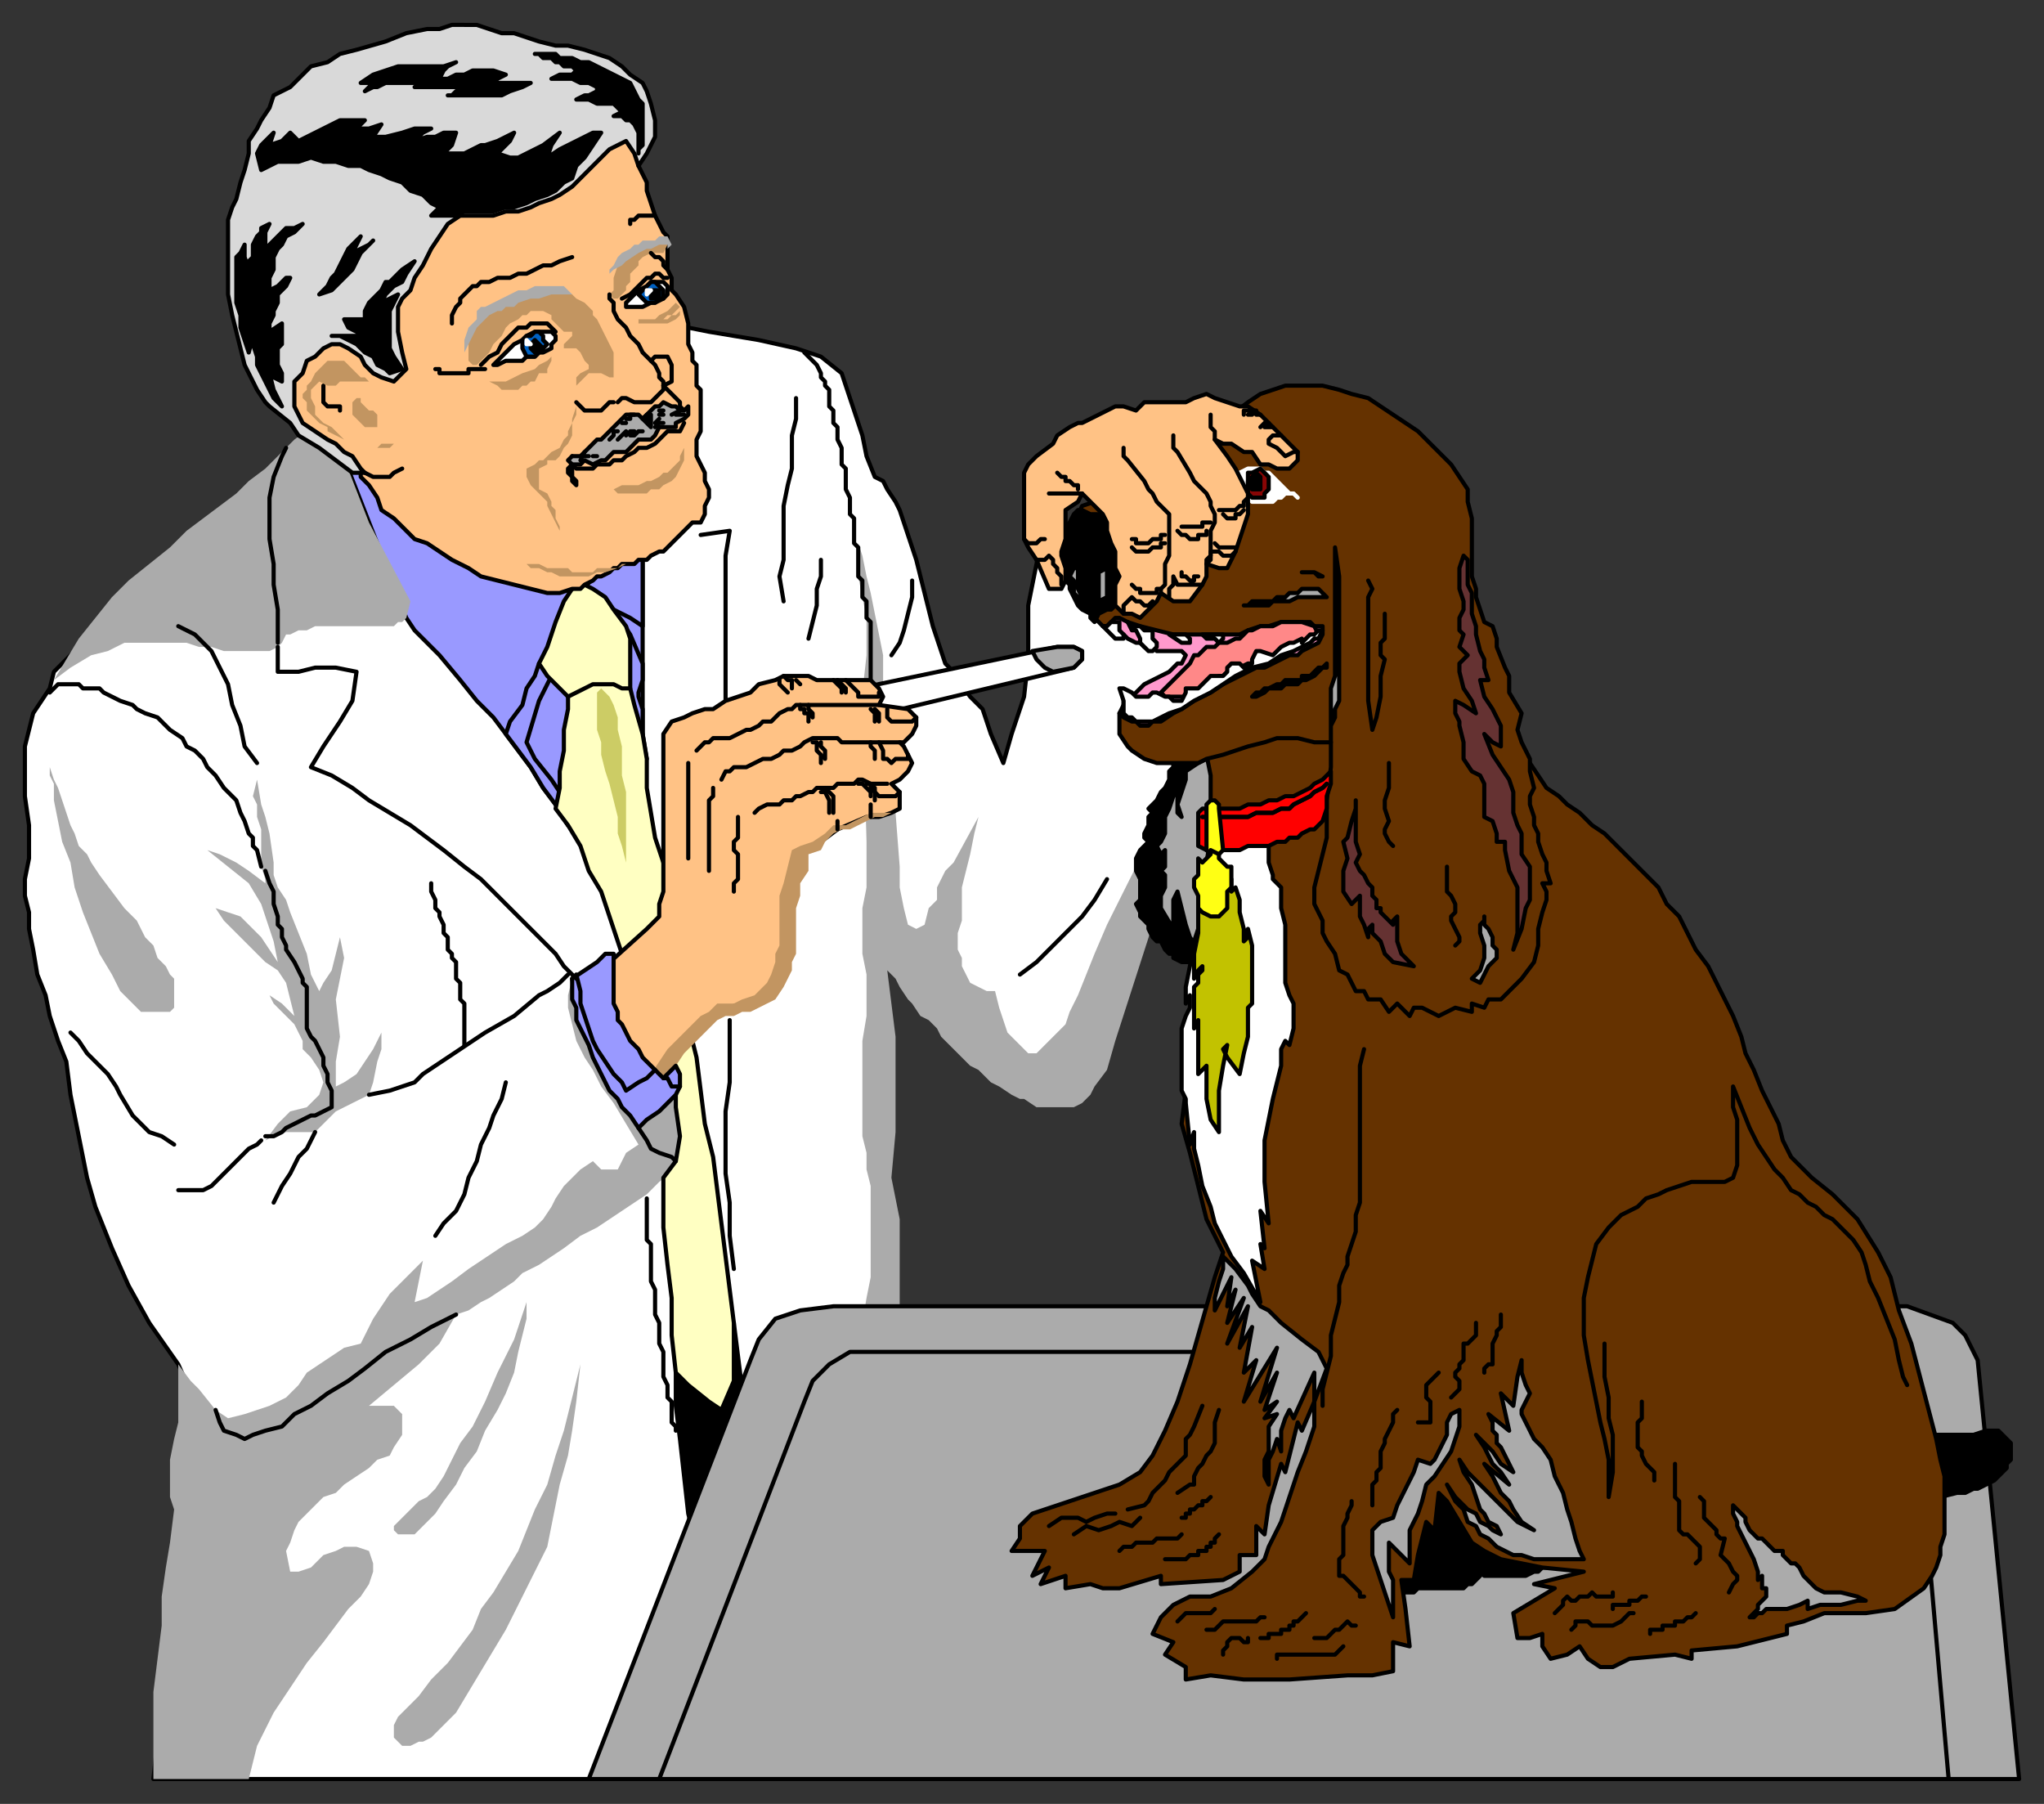 <svg xmlns="http://www.w3.org/2000/svg" fill-rule="evenodd" height="435" preserveAspectRatio="none" stroke-linecap="round" width="493"><rect width="100%" height="100%" fill="#333333" stroke="none"/><style>.brush0{fill:#fff}.pen0{stroke:#000;stroke-width:1;stroke-linejoin:round}.brush1{fill:#ababab}.pen1{stroke:none}.brush2{fill:#000}.brush3{fill:#99f}.brush5{fill:#ffc285}.brush6{fill:#c29561}.pen2{stroke:none}.brush8{fill:#653200}.pen4{stroke:#fff;stroke-width:1;stroke-linejoin:round}.brush13{fill:#ffff14}</style><path class="pen0 brush0" d="m71 110-40 34-18 18-1 4-2 3-2 3-1 4-1 4v12l1 7v8l-1 5v4l1 4v4l1 5 1 6 2 5 1 5 2 6 2 5 1 8 2 10 2 10 2 7 4 10 4 9 5 9 7 10 4 9-10 91h159l18-106v-24l-3-71 36 31 19-4 32-100-46-29-4 20v13l-1 9-3 9-2 7-3-7-2-6-3-3-5-7-1-1-1-3-1-3-1-3-1-4-1-4-1-4-1-4-1-3-1-3-1-3-1-3-1-2-2-3-1-2-2-1-2-5-1-5-3-9-2-6-5-4-6-2-9-2-6-1-6-1-5-1h-3v7l3 6v17l4 10-4 7-9 5h-13l-1 3-3 4-8 2-9-2-11-5-8-5-8-5-5-6-8-8-8-7-4 8z"/><path class="pen1 brush1" d="m110 317 3-1 3-2 2-1 3-2 3-2 2-2 4-2 3-2 3-2 4-3 4-2 3-2 3-2 3-2 3-2 3-3 9-7-7-31-21-12-2 1-1 4v3l1 4 1 4 2 4 2 3 2 4 3 4 3 5 3 5-3 2-2 4h-4l-2-2-3 2-2 2-2 2-2 3-1 2-2 3-2 2-3 2-4 2-3 2-3 2-3 2-4 3-3 2-3 2-3 1 1-5 1-5-4 4-4 4-4 6-3 6-4 1-3 2-3 2-3 2-2 3-3 3-4 2-6 2-4 1-3-2-4-5-2-2-3-4v14l-1 4-1 5v9l1 3-1 8-1 6-1 7v7l-1 8-1 8v21h23l1-4 1-4 2-4 2-4 2-3 2-3 2-3 2-3 4-5 3-4 3-4 3-3 2-3 1-3v-2l-1-3-3-1h-3l-2 1-3 1-3 3-3 1h-2l-1-5 1-2 1-3 1-2 2-2 2-2 2-2 3-1 2-2 3-2 3-2 2-2 3-1 1-2 2-3v-5l-2-2h-6l6-5 6-5 5-5 4-7zM62 188l-1 4 1 2v3l1 3v9l1 3v1l-4-3-3-2-4-2-3-1 5 4 5 4 3 5 2 6 1 3 1 5-2-3-2-3-3-3-2-2-6-2 2 3 3 3 5 5 2 2 3 2 2 3 1 4 1 4-3-3-3-2 1 2 3 3 2 2 2 4v2l2 2 2 3 1 3-1 3-1 1-2 2-4 1-3 3-3 4 2-1 3-1h7l3-3 2-2 4-2 4-2 1-3 1-5 1-3v-4l-2 4-2 3-2 3-3 2-2 1v-6l1-6-1-9 1-5 1-5-1-5-1 4-1 4-2 3-1 2-2-4-1-5-2-5-2-5-1-3-2-3-1-3v-3l-1-7-1-4-1-3-1-6zm146 131 9-1v-24l-2-10 1-11v-23l-2-16 2 2 1 2 2 3 1 1 2 3 2 1 2 2 1 2 2 2 2 2 1 1 2 2 2 1 1 1 2 2 2 1 3 2 2 1h1l3 2h9l2-1 2-2 1-2 3-4 2-7 29-90-27 54-4 8-3 7-2 5-2 5-2 4-1 3-2 2-2 2-2 2-1 1h-2l-2-2-3-3-1-3-1-3-1-4h-2l-2-1-2-1-2-4v-2l-1-2v-4l1-3v-8l1-4 1-4 1-5 1-4-6 11-2 2-2 4v3l-2 2-1 4-2 1-2-1-1-4-1-5v-5l-1-13-1-5-2-4v-29l-1-5-1-5-1-5-1-4-1-5-1-3v8l2 10v9l-1 9 1 36v11l-1 5v11l1 5v10l-1 6v23l1 4v4l1 4v22l-1 5-1 6z"/><path class="pen0 brush2" d="m163 339 1 8 1 9 1 9 2 8 11-38-1-8-1-8-14 12v8z"/><path class="pen0 brush3" d="m98 149 2 3 6 6 5 6 4 5 4 4 3 4 3 4 3 4 3 5 3 4 3 5 19-16-1-6v-42l-1-4h-10l-3 7-9 2-11-3-13-6-11-8-7-8-8-7 16 41z"/><path class="pen0 brush3" d="m137 194-4-6-4-5-2-4 3-10 4-8-4-1-1 3-2 3-1 4-3 4-1 3 3 4 3 4 3 5 3 4 3 5 14-16 4-6v-6l-1-3v-1l1-3v-4l-3-7-4-6 4 2 3 2v-16l-2-11-12 18 2 1 3 3-9 48z"/><path class="pen0" style="fill:#ffffc2" d="m138 142-2 3-2 5-2 6-2 4 2 3 3 3 2 2v3l-1 5v5l-1 5v4l-1 5 3 4 3 5 2 6 3 5 2 6 2 6 2 6 7 17 3 8 2 5v4l1 7-1 6-3 4v12l1 9 1 8v9l1 9 3 3 5 4 3 2 3-7v-14l-1-8-1-8-1-8-1-8-1-8-2-8-1-8-1-8-2-8-1-8-1-8-2-8-1-8-1-7-2-6-1-6-1-6v-7l-1-6-2-7-1-4v-12l-1-3-3-4-2-3-3-2-2-1-3 1z"/><path class="pen0" fill="none" d="m63 275-1 1-2 1-2 2-1 1-1 1-2 2-1 1-2 2-2 1h-6m21-77 1 3 1 2v3l1 3v2l1 1v2l1 2v1l2 3 1 2 1 2v1l1 1v10l1 2 1 1 1 2 1 2v2l1 2v2l1 2v4l-2 1-2 1h-1l-2 1-2 1-2 1-1 1-2 1h-2m12-1-2 4-2 2-2 4-2 3-2 4m44 27-6 3-5 3-6 3-5 4-4 3-5 3-4 3-4 2-3 3-4 1-3 1-2 1-2-1-3-1-1-2-1-3m104-51v10l1 1v9l1 2v6l1 2v5l1 2v6l1 2v3l1 1v5l1 1v1m-9-73 2 3 1 2 2 1 3 1 1 1m-74-16 5-1 6-2 2-2 3-2 3-2 3-2 3-2 3-2 7-4 6-5 2-1 3-2 2-2m32-106 7-1-1 6v35m19-84 1 1 1 1 1 1 1 2v1l1 1v1l1 1v4l1 1v3l1 1v3l1 2v4l1 1v5l1 2v4l1 1v6l1 1v7l1 1v4l1 1v4l1 1v15m-34 81v15l-1 7v15l1 7v8l1 8"/><path class="pen0 brush0" d="m255 156-48 10 2 7 50-12 2-2v-2l-2-1h-4z"/><path class="pen0" fill="none" d="M152 166h-2l-2-1h-5l-2 1-2 1-2 1"/><path class="pen0 brush5" d="M204 164h-7l-2-1h-6l-2 1-4 1-2 2-3 1-3 1-3 2h-2l-3 1-2 1-3 1-2 3v38l-1 3v3l-3 3-10 9 1 16 13 11 2-4 8-10 5-3 10-2 5-9v-12l2-10 1-4 5-3 4-3 7-3h3l3-1 2-1v-4l-2-2 2-1 2-2 1-2-1-2-1-2-1-1h1l2-2 1-2v-2l-2-2-7-1 1-2-1-2-2-2h-6z"/><path class="pen2 brush6" d="m210 196-2 1-2 1-2 1h-3l-2 2-3 2-3 1-2 1-1 4-1 4-1 3v12l-1 2v2l-1 3-1 2-2 2-1 1-3 1-2 1h-4l-2 2-2 1-3 3-3 3-2 2-2 3-2 3 3 1 3-3 2-3 3-3 3-3 2-2 2-1h2l2-1h2l2-1 2-1 2-1 2-3 1-2 1-2v-2l1-2v-11l1-3v-3l2-3v-4l3-1 1-2 2-2 2-1h2l2-1 2-1 2-1h2l2-1 2-2-2 2h-5z"/><path class="pen0 brush3" d="m138 236 3-2 3-2 2-2h2v12l1 2v2l1 1 1 2 1 2 2 2 1 2 1 1 2 2v3l-8 3-4-6-3-6-2-5-2-6-1-5z"/><path class="pen0 brush3" d="m138 236 1-1 1 4v3l1 3 1 3 1 3 1 2 2 3 2 3 2 2 1 2 3-2 2-1 2-2 2 2 3-3 1 2v3l-1 2-2 2-2 2-3 2-2 2-2-3-2-2-1-2-2-2-1-2-1-2-1-2-1-2-1-3-1-2-1-2-1-2v-3l-1-2v-5z"/><path class="pen0" fill="none" d="M164 262h-2l-1-2h-1"/><path class="pen1 brush1" d="m82 108-7-5-4 3-3 3-4 4-4 3-3 3-4 3-4 3-4 3-4 4-5 4-5 4-4 4-4 5-4 5-3 5-3 5 4-3 5-3 4-1 4-2h15l3 1h3l3 1h11l2-1 1-1 1-2h1l2-1h2l2-1h19l1-1h1l1-1 1-4-10-19-7-18z"/><path class="pen0" fill="none" d="m69 108-1 2-2 5-1 5v10l1 6v5l1 6v8"/><path style="stroke:none;fill:#cccc65" d="m145 166-1 1v9l1 3v3l1 4 1 3 1 4 1 4v4l1 3 1 4v-17l-1-4v-7l-1-4v-3l-1-3-1-2-1-1-1-1z"/><path class="pen0" fill="none" d="M212 170h-5 0-12 0-3 0l-1 1h-1l-2 1-1 1-1 1h-2l-1 1-2 1h-1l-2 1-2 1h-4l-1 1h-1l-1 1-1 1m49-2h-6 0-8l-1-1h-6l-2 1-1 1-2 1h-2l-1 1-2 1h-2l-2 1-2 1h-3l-1 1h-1l-1 2m40 1h-4l-2-1h-1l-1 1h-4l-1 1h-4l-1 1h-1l-2 1h-1l-1 1h-2l-1 1h-3l-2 1-1 1"/><path class="pen0" fill="none" d="m199 190 1 1 1 1v4"/><path class="pen0" fill="none" d="M198 191h1l1 2v3m7-7h1l1 1 1 1v1"/><path class="pen0" fill="none" d="M209 189h1v1l1 1v2"/><path class="pen0" fill="none" d="m217 191-1 1h-4 0l-1-1v-1l-1-1m0 5v3m-8 1v2m-24-3v5l-1 1v2l1 1v6l-1 1v2m-11-31v23m6-17h0v2l-1 1v17m25-31h1v1h0v1h0l1 1h0v1h0v1m0-5v1l1 1v2m20-1v1h-3l-1 1-1-1h-1v-2l-1-2m9-6-1 1h-5l-1-1v-2m-2-4v1h-5v-1l-1-1-1-1-1-1m-15-1h0l1 1h1v1h0v1h0m1-2h0l1 1m-5-1v1l1 1 1 1m11-3 1 1 1 1v1m-1-3 1 1 1 1v1m6 4 1 1v2m0-3 1 1v2m-2 5v1l1 1v2m-18-13h0v1h1v1h1v1h0v1h0m0-4v1l1 1v1"/><path class="pen1 brush1" d="m140 329-2 8-2 8-2 6-2 7-3 6-2 5-2 5-3 5-3 5-3 4-2 5-3 4-3 4-4 4-3 4-4 4-1 1-1 2v3l1 1 1 1h2l2-1h1l2-1 1-1 2-2 1-1 2-2 3-5 3-5 3-5 3-5 2-4 2-4 2-4 2-4 2-4 1-5 1-5 1-5 2-7 1-6 1-7 1-9zm-13-15-3 9-4 8-3 7-3 6-3 4-2 4-2 4-2 3-2 2-2 1-1 1-1 1-1 1-1 1-1 1-1 1v1l1 1h4l1-1 2-2 2-2 2-3 3-4 2-4 3-4 2-5 3-5 2-4 2-5 1-5 1-4 1-4v-4zM12 185v2l1 2v4l1 5 1 5 2 5 1 6 2 6 2 5 2 5 3 5 2 4 3 3 2 2h7l1-1v-7l-1-1-1-2-2-2-1-3-2-2-2-4-3-3-3-4-3-4-2-3-1-2-2-2-1-3-1-2-1-3-1-3-1-3-1-2-1-3z"/><path class="pen0" fill="none" d="m17 249 2 2 2 3 3 3 2 2 2 3 1 2 3 5 4 4 3 1 3 2M12 167l1-1 1-1h5l1 1h4l1 1 2 1 2 1 3 1 1 1 2 1 3 1 2 2 1 1 3 2 1 2 2 1 2 2 1 2 2 2 2 3 1 1 2 2 1 3 1 2 1 3 1 1v2l1 1 1 4m-20-58 4 2 4 4 2 4 2 4 1 5 2 5 1 5 3 4m5-28v6h5l4-1h5l5 1-1 7-3 5-4 6-3 5 5 2 5 3 4 3 5 3 5 3 4 3 4 3 5 4 4 3 4 4 3 3 4 4 3 3 4 4 2 3 3 3m-35-23v2l1 2v2l1 1v1l1 2v2l1 1v3l1 1v1l1 1v4l1 1v4l1 1v10m10 9-1 4-2 4-1 3-2 4-1 4-2 4-1 4-2 4-3 3-2 3m87-202v5l-1 4v8l-1 4-1 5v13l-1 4 1 6m9-10v4l-1 3v4l-1 4-1 4m25-14v4l-1 4-1 4-1 3-2 3m31 77 4-3 4-4 3-3 4-4 3-4 3-5"/><path class="pen0 brush1" d="M142 429h345l-10-101-3-6-3-3-11-4H201l-8 1-6 2-4 5-2 5-39 101z"/><path class="pen0 brush1" d="M159 429h311l-8-91-3-5-3-4-9-3H205l-5 3-4 4-2 5-35 91zm96-273-6 1 1 2 2 2 2 1 5-1 2-2v-2l-2-1h-4z"/><path class="pen0 brush2" d="m343 353 34 23h-1l-1 1-1 1h-2l-1 1h-1l-2 1h-10l-1-1v1l-2 2h-1l-1 1h-11l-1 1h-10l-1-1h-11l24-30zm-60-170v2l-1 1v2l-1 2-1 1-1 2-1 1-1 1 1 1-1 1v2l-1 2v1l1 1-1 1-1 1-1 2v3l1 2v5l-1 1 1 2v1l1 1 1 1v1l1 2 1 1h1l1 2 1 1h1v1l2 1h2l2 1 6-36-2-17-10 3z"/><path class="pen0 brush1" d="M281 199v2l-1 2-1 1 1 2 1-1v4l-1 1 1 1v3l-1 2v3l3 5v-7l1-2 1 4 1 4 1 3 2 3 3-7 2-9v-21l-1-10-4 2-3 2v2l-1 3-1 3 1 3-1-1v-4l-1-1v1l-1 3-1 2v2z"/><path class="pen0 brush2" d="m456 343 4 2 4 1h12l3-1h3l1 1 1 1 1 1v4l-1 1v1l-1 1-1 1-1 1-2 1-2 1h-1l-2 1h-2l-4 1h-3l-3 1-2 1v-3l-1-2v-3l-1-2v-2l-1-3-1-2v-3z"/><path class="pen0 brush8" d="M291 178v4l1 5v15l-1 6-1 6 2 8-5 35-1 6-1 8 2 7 2 8 2 8 4 8-2 6-2 7-2 7-2 7-3 9-3 7-3 6-3 4-5 3-6 2-6 2-6 2-3 1-3 3v3l-2 3h8l-3 6 4-2-2 4 6-2v3l6-1 3 1h4l10-3v2l15-1 4-2v-4h4v-7l2 2 1-7 3-10 1 2 3-12 1 2 3-7v6l-2 6-2 5-2 6-2 6-3 6-1 3-3 3-5 4-5 2h-5l-4 2-3 3-2 4 5 2-2 3 5 3v3l6-1 8 1h11l14-1h6l5-1v-7l4 1-1-9-1-7h3l1-6 2-8 2 2 1-9 2 2 3 5 3 5 3 2 2 1 2 1 5 1 5 1 10 1-12 3 5 1-10 6 1 6h3l3-1v3l2 3 4-1 3-2 2 3 3 2h3l4-2 11-1 4 1v-2l11-1 12-3v-2l4-1 5-2h10l7-1 7-5 2-3 1-2 1-3v-2l1-3v-14l-1-4-1-5-6-23-3-8-2-8-3-6-5-8-6-6-5-4-4-4-1-1-2-4-1-4-2-4-2-4-2-5-2-4-1-4-2-5-2-4-2-4-2-4-3-4-2-4-2-4-3-3-2-4-4-4-3-3-3-3-3-3-3-2-3-3-3-2-2-2-3-2-2-3-2-3-2-3-2-4-2-4-2-5-1-6-69 16z"/><path class="pen0 brush8" d="m266 120 3-2 5-1 5-2 3-1 2-1v-3l1-2 3-3 3-1 3-2 3-2 4-3 3-2 3-1 3-1h9l4 1 3 1 4 1 3 2 3 2 3 2 3 2 2 2 2 2 2 2 2 2 2 3 2 3v3l1 4v14l1 3v2l1 3 1 3 2 1 1 3v2l2 5 1 2v4l3 5-1 4 1 3 2 4v3l1 4-1 2v2l1 3v2l1 2v2l1 3 1 2v2l1 3h-2l1 2v2l-1 3-1 4v4l-1 4-3 4-2 2-3 3h-3l-1 2-3-1v2l-4-1-2 1-2 1-2-1-2-1h-2l-1 2-3-3-2 2-2-3h-3l-1-2h-2l-2-4-2-1-1-4-2-3-1-2v-3l-1-2-1-2v-4l1-4 2-8v-9l1-8v-6h-4l-4-1h-5l-3 1-4 1-6 2-4 1-2 1h-10l-3-1-3-2-1-1-2-3v-5l1-2 5-4 10-6 3-4-10-1-9-4h-4l-2-2-4-25 1-2 3-1 2-1z"/><path class="pen4 brush0" d="M298 118v-1l1-2v-1l2-1h3l1 1h1l1 1 1 1 1 1 1 1 1 1h1l1 1-1-1h-2l-1 1h-1 0l-1 1h-5l-1-1-1-1-1-1h-1z"/><path class="pen0" style="fill:#880505" d="m304 113 1 1h0l1 1v3l-1 1v1h-3l-1-1v-5h1l2-1z"/><path class="pen0 brush2" d="m303 114 1 1v3h-2l-1-1v-1l1-1 1-1z"/><path class="pen0" style="fill:#f9c" d="m270 149 2 1 3 1 4 1 4 1h16l2-1 3-1h2l3-1h7l1 1h2v2l-1 2-2 1-2 1-1 1h-2l-2 1-2 1-2 1h-2l-2 1-2 1-2 1-2 1-3 2-2 1-2 1-3 2-2 1-3 2h-2l-1 1h-2l-1-1h-1l-2-1-1-1 1-1v-2l2-1 1-1 2-2 2-1 2-1 2-1 1-1 1-1h1l1-2-1-1h-6l-1-1h-2l-1-1h-1l-2-1-1-1-2-1h-1l-2-1h1l1-1 1-1h1z"/><path class="pen0 brush1" d="M300 146h6l1-1h4l2-1h7l-1-1-1-1h-4l-1 1h-2l-1 1h-2l-1 1h-5l-1 1h0-1zm20 14v1h-1l-2 2h0l-2 1h-1l-1 1h-3l-1 1h-3l-1 1-2 1h-1l1-1h1l1-1h1l2-1h1l1-1h4v-1h2l1-1 1-1h1l1-1z"/><path class="pen0 brush0" d="M293 199v5l-1 6-1 6-1 5-2 6-1 6-1 5v4l1-2v3l-1 2-1 3v15l1 2v3-2l1 10 1-3v4l1 4 1 5 2 5 1 4 2 4 2 4 3 4 4 7-2-10 3 2-1-6 1 1-1-9 2 3-1-10v-10l1-5 1-5 1-4 1-4v-4l1-2 1 1 1-4v-6l-1-2-1-3v-14l-1-4v-5l-1-1-1-1v-1l-1-3v-4l-1-2v-5h-4l-2 1h-2l-2 1h-2z"/><path class="pen0" style="fill:#c2c200" d="m290 213-1 6v6l-1 5v6l1-2 1-1v1l-1 1v2l-1 1v10l1-1v-1 13l1-1 1-1v8l1 5 2 3v-10l1-6 1-5-1 1 1 2 3 4 1-5 1-4v-7l1-1v-14l-1-4v2l-1 1v-3l-1-4v-3l-1-3-1 1v-3l-1-1h-1l-2-1-1 1-2 2z"/><path class="pen0 brush1" d="m349 358 2 3 1 1 2 2 2 1 1 2 2 1 1 1 2 1-1-2-2-1-1-2-1-1-1-3-1-3-2-3-1-3 2 3 2 2 2 2 3 3 2 2 3 3 2 1 2 1-3-2-2-3-1-2-2-2-1-2-1-2-2-3 6 5-2-3-2-2-2-4-2-3 2 2 2 2 2 3 3 2-1-2-1-2-1-2-1-1v-2l-1-1v-2l-1-2 5 4-2-9 3 3 1-7 1-4v3l1 3 1 2-1 2-1 2v1l1 2 1 2 1 2 2 2 2 3 1 4 2 4 1 4 1 3 1 4 1 3 1 2h-12l-3-1h-2l-2-1-2-1-2-2-2-1-1-2-2-1-1-3-2-2-1-2-1-2z"/><path class="pen0" style="fill:red" d="m290 195-1 1v8l2 1h8l2-1h5l2-1h2l1-1h2l1-1 2-1h1l1-1 1-1 1-3v-3l1-3v-3l-2 2-2 1-1 1-2 1-2 1h-2l-2 1h-2l-2 1h-3l-2 1h-9z"/><path class="pen0" fill="none" d="M290 197h11l2-1h4l2-1h2l1-1 2-1 2-1 1-1 2-1 1-1"/><path class="pen0" fill="none" d="M290 197h11l2-1h4l2-1h2l1-1 2-1 2-1 1-1 2-1 1-1"/><path class="pen0 brush13" d="M293 193h0l1 1v1l1 10-1 1-1 1h0l-1-1-1-1v-11l1-1h1z"/><path class="pen0 brush13" d="m292 206-1 1-1 1-1-1v4l-1 1v2l1 2v3l1 1 2 1h2l1-1 1-1v-4l1-1v-5h-1l-1-1-1-1v-1l-2-1v1z"/><path class="pen0" style="fill:#f88" d="m301 152-1 1-1 1h-1l-2 1h-2l-1 1h-2l-1 1-1 1h-1l-1 2-1 1-1 1-1 1-1 1-1 1-1 1-1 1 1 1h6l1-1h1l1-1 1-1h1l2-2h1l1-1 1-1h2l2-1h1l1-1 2-1h3l2-1h2l1-1 1-1h2l1-1 1-1-1-2-3-1h-5l-2 1h-3l-2 1h-1z"/><path class="pen0 brush0" d="M271 172v-3l-1-3h1l2 1 1 1h3l1-1h1l2 1h1l1 1h2l1-2v-1h3l2-2 1-1h3l1-1v-1l1-1h2l1 1h1l1-1v-1l1-2h1l3 1 1-1 1-1 2-1h1l2-1v1l1-1 1-1h1l1-1h1l-1 2h-1l-1 1-2 1-2 1-3 1-3 2-4 1-4 2-3 2-3 2-4 2-3 2-3 1-2 1-2 1h-4l-1-1h-1l-1-1zm1-22 1 2h1l1 2v1l1 1 1 1h1l1-1v-1l-1-1v-2h-2l-1-1h-2l-1-1zm-6 1 1 1 1 1 1 1h2v-1l-1-1v-2h-2l-1 1h-1zm16 2 3 2h2v-1l-1-1h-4 0zm8 0 1 1h2l1 1 1-1v-1h-5z"/><path class="pen0 brush2" d="m273 126 2 1v2l1 2 1 1v7l-1 2v1l-1 2-2 1h-1l-1 1h-2l-1 1h-1l-2 1-1 2-1-1v-1l-2-1-1-1-1-2-1-2v-1l-1-1v-5l-1-1v-3l1-1v-3l1-1 1-2 1-1h1l2 1h8l1 1 1 1z"/><path class="pen0 brush1" d="M261 145v-1l-1-2v-5h-1l-1 2 1 1v3l2 2h0zm4 0v-7l2-1v7l-2 1z"/><path class="pen0 brush5" d="m248 112-1 2v16l1 2 2 3 3 7h3l1-2v-3l-1-3v-1l1-3v-7l3-2 1-2 3 3 2 2 1 2v2l1 3 1 2v4l1 2-1 2v5l2 2h2l2 1 2-2 2-2 1-2 3 2h4l3-4 1-2v-3l3 1h2l2-4 1-3 1-3 1-3v-5l-1-2-1-2-1-2-2-3-3-4 2 1h2l3 2h2l2 3h2l2 1h3l2-2v-2l-3-3-4-4-2-2-3-2h-2l-3-1-3-1-2-1-3 1-2 1h-10l-2 2-3-1h-2l-2 1-2 1-4 2h-1l-2 1-3 2-1 2-4 3-2 2z"/><path class="pen0" fill="none" d="M247 130h0l1 1h2l1-1h1m9-11h-1 0-2 0-1 0-1 0-1 0-1 0-1m2-5 1 1h1v1h1l1 1h1v1h0m-10 17h2l1-1 1 1v1l1 1v1l1 1v2m15-33v2l1 1 4 5 1 2 1 1 1 2 1 1 1 1 1 1v10l-1 2v5l-1 1v1m3-38v3l1 1 3 5 1 2 1 1 1 1 1 1 1 2v1l1 2v2l-1 2v6l-1 1v1"/><path class="pen0" fill="none" d="M273 130h1v1h3l1-1h2v-1h1m4 9h0v1h1l1 1h1v-1h1m-4-12h5v-1h2m3-2h0l1 1h2v-1h1l1-1h0m-6 0h4l1-1h1v-1h0l1-1m-17 8 1 1h1l1 1h2v-1h2v-1m-18 4 1 1h3l1-1h2v-1h1m11-31v1h0v1h0v1h0l1 1h0v2h0m0 25 1 1h4m-25 9 1 1h1v1h4v-1h1m-2 3-1 1h-1 0l-1-1h-1l-1-1-1 1-1 1v2m27-15-1 1h-2l-1-1h-2v2l-1 1m-1 5h-6l-1-2v2l-1 1v2h0m25-41h0-1 0-1 0m1 0v-1h-1 0l-1 1h0m-1-4h-1 0-1 0-1v1h0m4 0h-1v-1l-1 1h0-1m8 5h-2l-1 1v1l2 1 1 1 1 1 2-1h1m-23 230-2 5-1 2-1 1v4l-1 1-1 1-1 1-1 1-1 2-1 1-1 1-1 1-1 2-1 1-4 1m22-24-1 3v5l-1 2-1 1-1 2-1 1-1 2v2h-1l-3 2m-31 8 3-2h4l2 1 2-1 3-1h2m-10 5 3-2 3 1 3-1 2-1 3 1 2-2m-5 8 1-1h2l1-1h4l1-1h5l1-1m9 0-1 1h0v1h-1v1h-1 0v1h-1 0-1v1h0-1 0-1 0l-1 1h0-1 0-1 0-1 0-1 0-1m11-15-1 1h0-1v1h-1 0l-1 1h0-1v1h-1 0v1h-1"/><path class="pen0 brush1" d="m301 310-3-4-3-3v3l-1 3-1 4v3l4-8-1 7 2-4-2 8 4-6-4 11 5-9-2 10 3-5-2 11 3-3-3 10 8-13-4 13 4-7-3 9 3-2-3 4 3-1-2 3v6l-1 2v4l1 2v-6l1-2 1-3 1 3v-5l1-3 1-2 1 2 5-11v7l3-8-2-4-4-3-5-4-3-3-2-1-2-3-1-2z"/><path class="pen0" fill="none" d="M291 393h2l1-1 1-1h8l1-1h1m-1 5h2v-1h3v-1h2v-1h1v-1h1l1-1h0l1-1"/><path class="pen0 brush1" d="M336 390v-9l-1-2v-7l3 3 1 1 1 1v-8l1-2 1-2 1-3 1-4 2-2 2-3 2-3 1-3 1-3v-4l-2 1-1 2v3l-1 2-1 2-1 2-1 1-3-1-1 3-2 4-1 2-1 2-1 3-3 1-2 2v6l1 3 1 3 1 3 1 3 1 3z"/><path class="pen0" fill="none" d="m347 331-1 1-1 1-1 1v3l1 1v5h-3m14-24v3l-1 1-1 1h-1v4l-1 1v1l-1 1v1l1 1v2l-2 2m12-20v3l-1 1v1l-1 2h0v5h-1l-1 1v1m-63 68v-1l1-1v-1l1-1h2l1 1h1v-1m7 5v-1h14l1-1h0l1-1m3-5h-1l-1-1-1 1-1 1h-1l-1 1h0l-1 1h-3m-33-4h0l1-1 1-1h6l1-1m36-3h-1v-1l-1-1-1-1-1-1-1-1h-1v-3h0v-1l1-1v-7l1-2v-1l1-2v-1m5 1v-2h0v-3l1-1v-2l1-1v-4l1-2v-1l1-2 1-2v-2l1-1m50-16v8l1 5v5l1 4v9l-1 6v-9l-1-5-1-4-1-5-1-5-1-5-1-6v-9l1-5 1-4 1-4 3-4 3-3 4-2 2-2 3-1 2-1 3-1 3-1h8l2-1 1-3v-11l-1-3v-5l2 5 2 5 2 4 2 3 2 3 2 2 2 3 2 1 2 2 2 1 2 2 2 1 2 2 1 1 2 2 2 3 1 3 1 4 2 4 2 5 2 5 1 5 1 4 1 2"/><path class="pen0 brush1" d="m450 386-2-1-4-1h-4l-2-1-2-2-1-1-1-2-1-1h-1l-1-1-1-1v-1h-2l-1-1-1-1-1-1h-1l-1-1-1-1-1-2v-1l-2-2-1-1v2l1 2v1l4 8 1 3v2l1-1v3h1v2l-1 1-1 1v1l-2 2h1l1-1h1l1-1h5l3-1 2-1h0v2l3-1h5l4-1h2z"/><path class="pen0" fill="none" d="m379 393 1-1v-1h3l1 1h5l2-1 1-1 1-1h1m-19 0 1-1 1-1v-1l1-1 1 1h1l1-1h2l1-1 1 1h4v-1m0 4v-1h4v-1h2l1-1h1m12 4-1 1h0-1 0l-1 1h0-1 0-1v1h-1 0-1 0-1v1h-1 0-1 0-1v1m19-10 1-2 1-1v-1l-1-1-1-2-1-1-1-1 1-4h-1l-1-1v-1l-1-1-1-1-1-1v-4l-1-1m-1 16 1-1v-3l-1-1-1-1-1-1h-1l-1-1v-7l-1-1v-8m-5 4v-2l-1-1-1-1-1-2v-1l-1-1v-6l1-1v-4m-77 1v-4l1-4 1-4v-5l1-4 1-4v-4l1-3 1-2v-2l1-3 1-3v-4l1-3v-33l1-4"/><path class="pen0 brush1" d="M321 179v-4l1-2v-2l1-2v-30l-1-7v31l-1 3v13z"/><path class="pen0" d="m353 134-1 3v5l1 3v2l-1 2v3l1 1-1 3 2 2-2 2v2l1 4 2 3 1 3-3-2-2-1v3l1 2v1l1 4v4l2 3 2 1 1 2v8l2 1 1 3v2h2v2l1 5 2 4v11l-1 4 2-5 1-5 1-2v-8l-2-3v-5l-1-2-1-3v-5l-1-3-2-3-2-3-2-5 2 2 2 1v-5l-2-4-2-3-1-4h2l-1-3v-2l-1-2-1-4v-2l-1-3v-5l-1-2v-6l-1-1zm-26 59v2l-1 3-1 4-1 1 1 4-1 3v5l2 3 1-1 1-1v5l1 2 1 3v-2l1-1v2l2 2 1 3 2 2 5 1-3-3-1-3v-6l-1 1v1l-1-1-1-1-1-1v-1h-1v-2l-1-1v-2l-1-1-1-2-1-1-1-2 1-2-1-3v-10z" style="fill:#653232"/><path class="pen0" fill="none" d="m330 140 1 2-1 2v25l1 7 1-3 1-5v-5l1-4-1-1v-3l1-1v-6m1 36v6l-1 3v2l1 3-1 2v1l1 2 1 1"/><path class="pen0 brush1" d="m355 236 2-2 1-3v-3l-1-3v-2l1-1v-1 2l1 1 1 2v2l1 1v2l-2 2-1 2-1 2-2-1z"/><path class="pen0" fill="none" d="m351 228 1-1v-1l-1-2-1-2v-1l1-1v-2l-1-2-1-1v-6"/><path class="pen0 brush1" d="M314 138h3l1 1h1l-2-1h-3 0z"/><path class="pen0 brush5" d="m151 20-17-6-19-5-18 2-13 4-13 8-8 12-6 20 1 20 5 16 11 14 9 7 4 2v1l2 2 2 3 1 3 3 2 3 3 2 2 3 1 3 2 3 2 4 2 3 2 4 1 4 1 4 1 4 1h3l3-1h2l1-1 2-1 1-1h1l2-1 1-1h1l1-1h3l1-1h2l1-1 2-1h1l1-1 1-1 2-2 1-1 1-1 1-1h2l1-2v-2l1-2v-2l-1-2v-2l-1-2-1-2v-4l1-2V94l-1-1v-5l-1-1v-2l-1-2v-5l-1-4-2-3-1-1v-3l-1-2v-8l-1-1-1-2-1-2-1-3-1-3v-2l-1-2-1-2v-2l3-10-6-8z"/><path class="pen0" style="fill:#d9d9d9" d="M112 6h-3l-3 1h-3l-5 1-5 2-7 2-4 1-3 2-4 1-2 2-3 3-4 2-1 3-2 3-1 2-2 3v3l-1 4-1 3-1 4-1 2-1 3v18l1 5 1 4 1 4 1 4 2 4 1 2 2 3 1 1 5 4 2 3 5 3 4 3 4 3h3l-1-1-2-3-2-1-2-2-2-1-3-2-3-2-2-4v-6l2-2 1-3 2-1 2-2 2-1h2l2 1 3 2 1 2 2 2 2 1 3 1 3-3-1-4-1-5v-6l1-2 2-2 1-3 2-3 2-4 2-3 2-3 3-2h8l3-1h3l3-1 2-1 3-1 2-1 3-2 3-3 2-2 2-2 2-2 2-1 2-1 2 3 1 3 2-3 2-4v-4l-1-4-1-3-1-2-3-2-2-2-3-2-3-1-3-1-4-1h-3l-4-1-3-1-3-1h-3l-3-1-3-1h-3z"/><path class="pen0 brush2" d="M57 64v9l1 3v3l1 3 1 3 1-4v2l1 3v2l1 2 1 2 1 2 1 2 2 2-1-2-1-2-1-4 1 1 2 1v-2l-1-2v-4l1-1v-5l-3 2v-2l1-2v-1l1-2v-2l1-1 1-1 1-2h-1l-1 1-1 1-2 1v-3l1-2v-3l1-2 1-1 1-2 2-1 1-1 1-1-2 1h-2l-1 1-1 1-1 1-1 1-1 1v-4l1-2-2 1v1l-1 1-1 2v3l-1 1v2l-1-3v-3l-1 2-1 1v2zm30-7-1 1-2 2-1 2-1 2-1 2-1 1-1 2-2 2 3-1 2-2 1-1 2-2 1-2 1-2 1-1 2-2-1 1-4 2 1-2 1-2zm11 9-1 2-2 1-1 1-1 1-1 2 4-2-1 2-1 2v9l1 2 2 3-3 1-1-1-2-1-1-2-2-1-2-2-2-1-2-1h-2 7l2 1-1-1-2-1-2-1-1-2h5v-2l1-2 1-1 1-1 1-1 1-2h1l2-2 1-1 3-2-2 3zm43-28-2 2-1 3-2 1-2 2-2 1-3 1-2 1-3 1h-2l-3 1h-7l-2 1h-6l2-2-2-1-2-2-3-1-2-2-3-1-2-1-3-1-2-1h-3l-3-1h-3l-3-1-3 1h-5l-2 1-2 1-1-4 1-2 3-3-1 3 3-1 2-2 2 2 2-1 2-1 2-1 2-1 2-1h6l-2 2h3l3-1-2 3h3l4-1 3-1h4l-2 1-2 2 3-1h2l2-1h3l-1 3-2 2h5l2-1 2-1h1l3-1 4-2-1 2-3 3 3 1h2l2-1 2-1 2-1 4-3-2 3-1 3 3-2 2-1 2-1 2-1 2-1h2l-2 3-2 3zM87 20l3-2 3-1 3-1h11l3-1-2 1-1 1-1 2h2l2-1h2l2-1h5l3 1-2 1-1 1h9l-2 1-3 1-2 1h-13 1l1-1 2-1h-12l2-1h-9l-2 1h-1l-2 1 2-2h-3zm67 16 1-1V25l-1-1-1-2-1-2-2-1-2-1-2-1-2-1-2-1h-2l-2-1h-3l-1-1h-5 1l1 1h2l1 1h1l1 1h2l1 1-1 1h-3l-2 1h5l2 1h2l2 1v1l-2 1h-1 0l-2 1h3l2 1h4l1 1 1 1-2 1h2l1 1h1l1 1 1 2v5-1z"/><path class="pen0" fill="none" d="M78 93v4l1 1h3v1"/><path class="pen2 brush6" d="M113 87v-5l3-6 6-4 7-1 6-1 3 1 1 1 2 1 2 2v1l1 1 1 2 1 2 1 2 1 2v6h-1l-2-1h-3l-1 1-1 1-1 1v4-6l1-1 2-1v-1l-1-1-1-2-1-1h-3v-1l1-1 1-1v-1h-2l-1-1-1-1-1-1v-1l-2-1h-3l-1 1h-1l-1 1-2 1-1 1-1 2-1 1-1 1-1 2-1 1-1 1-1 1h-1l-1-1zm34-16 1-1v-3l1-3 3-2 5-3 3-1h1v1l-1 2h-3l-2 1-1 1v1l-1 1-1 1v2l-1 1v1l-1 1-1 1h-1l-1-1zm16 1v1l-1 1-1 1-2 1-1 1h-5 1v1h7l2-1 1-1v-1l-1 1h-1l-1 1h-1l1-1h1l1-1 1-1-1-1v-1z"/><path class="pen2 brush6" d="m133 86-1 1-2 1-1 1-3 1-2 1-2 1h-4l2 1 1 1h4l1-1h1l1-1h1l1-2h2v-1l1-2v-1zm6 12-1 3v1l-1 2v1l-1 1-1 2-2 1-1 1-1 1h-1l-1 1-2 1v2l1 2 1 1 1 1 1 1 1 1v1l1 2 1 2 1 2v2-3l-1-2v-2l-1-1v-1l-1-2-2-1v-5l2-1v-1h2l1-1 1-2 1-1 1-2v-3l1-2v-2zm26 10-1 2v1l-1 1-1 1-1 1h-1l-1 1-2 1h-1l-2 1h-4l-2 1h-3 3l1 1h7l1-1h2l1-1 2-1 1-1 1-2 1-2v-3zm-14 28h-1l-1 1h-5l-1 1h-5l-1-1h-5l-2-1h-4l-1-1 1 1h1l1 1h2l2 1h1l2 1h7l2-1h2l3-1 2-1zM89 92l-1-1h-1l-1-1-1-1-1-1-1-1h-4l-1 1-1 1-1 1-1 2-1 1v1l-1 1v1l1 1v2l1 1 1 1 1 1 2 1v1l2 1 2 1 1 1-1-1-1-1-1-1-1-1-2-1-1-1-1-1v-2l-1-2v-2l1-1 1-1 2 1h2l1-1h7z"/><path class="pen2 brush6" d="m87 97 1 1 1 1h1l1 1v3h-3l-1-1-1-1-1-1v-3l1-1h1v1zm2 11h2l1-1h3l-1 1h-5z"/><path class="pen0" fill="none" d="m88 114 2 1h4l1-1 2-1"/><path class="pen0 brush6" d="M138 110v2l-1 1v1l1 1v1l1 1v-1l-1-1v-5z"/><path class="pen0 brush0" d="m119 88 1-1 1-1 1-1 1-1 1-1 2-1 1-1 2-1h4l1 1v1l-1 1v1l-2 1h-1l-1 1h-2l-1 1h-4l-2 1h-1zm34-17 1-1 2-1 1-1h3l1 1v2l-1 1-2 1h-1l-2 1h-4v-1l1-1 1-1z"/><path class="pen0" fill="none" d="m116 88 1-1 1-1 2-1 1-2 1-1 1-1 1-1 1-1h2l1-1h4l1 1 1 1m16-8 2-1 1-1 2-2 1-1h1l1-1h1l1 1h1"/><path class="pen0" d="M129 80h1l1 1v1l1 1-1 1-1 1-1 1h-2l-1-2v-2l1-1h1l1-1zm29-12 1 1 1 1v2h-1l-1 1h-2l-1-1-1-1 1-1 1-1 1-1h1z" style="fill:#0061c2"/><path class="pen0 brush2" d="m129 82 1 1 1 1h-1l-1 1h0l-1-1v-1l1-1h0zm29-12h1v2h-2v-2h1z"/><path class="pen4 brush0" d="m127 82 1 1h-1 0v-1zm29-12h1l-1 1v-1h0z"/><path class="pen1 brush1" d="m137 70-1-1h-7l-2 1h-2l-2 1-2 1-2 1-2 1h-1l-1 1v2l-1 1-1 1-1 3v3l1-2 1-2 1-2 2-2 1-1 2-1h1l1-1h2l1-1 3-1h2l3-1h5l-1-1z"/><path class="pen0" fill="none" d="M160 93h0l1 1h0l1 1h0l1 1h0l1 1h0v1l1 1h0v1h0"/><path class="brush1" style="stroke:none" d="m147 65 1-1 1-2 1-1 2-1 1-1h1l1-1h3l1-1h2l1 2-1 1v-1h-2l-2 1h-1l-2 1-3 2-1 1-2 1-1 1v-1z"/><path class="pen0 brush1" d="m155 101-1-1h-3l-1 1-1 1-1 1-1 1-2 2h-1l-1 1-1 1-1 1-1 1h-2l-1 1 1 1h2l1-1 2 1 2-1h1l1-1 1-1h3l1-1 2-2h3l1-1 1-2h4v-1l2-1 1-1v-2l-1 1h-1l-1-1h-1l-2-1-1 1h-1l-1 1-1 1-1 1z"/><path class="pen0 brush2" d="m155 101 1-1h1-1 1v1h0v2l-1-1-1-1h0z"/><path class="pen0" fill="none" d="m140 111 1-2m0 1h1m1 0h1m11-6h-1 0l-1 1h0-1m1-1h0-1 0l-1 1m0-1-2 2m4-6h-1v1h0-1 0m0 1h0-1m-1 2h-1v1h0l-1 1h0m12-7h1m-1 1h1m-2 3h0l1-1h1m-2 0 1-1h0m6-1h-1 0-1m1-1-2 1m-53-22v-2l1-2 1-1v-1l1-1 1-1 1-1h1l1-1h2l2-1h3l2-1h2l2-1 2-1h2l2-1 3-1m20-10h-1 0-1 0-1 0-1 0l-1 1h0-1v1m9 11-1-1v-1l-1-1h-1l-1-1m-10 10v1l1 1v2l1 2 1 1 1 1 1 2 1 1 1 1 1 2 1 1 1 1 1 1 1 2v1l1 1v2l-1 1-2 2h-4l-2-1h-1l-1 1"/><path class="pen0" fill="none" d="m157 87 1-1h3l1 2v4l-2 1m-21 4 1 1 1 1h4l1-1 1-1h1m-10 15 1 1h4l1-1h3l1-1h2l1-1 2-1 1-1h2l2-1 1-1 1-1 1-1h3l1-2m-48-13h-1 0-1 0-1 0-1v1h-1 0-1 0-1 0-2 0-1 0-1 0v-1h-1 0"/></svg>
